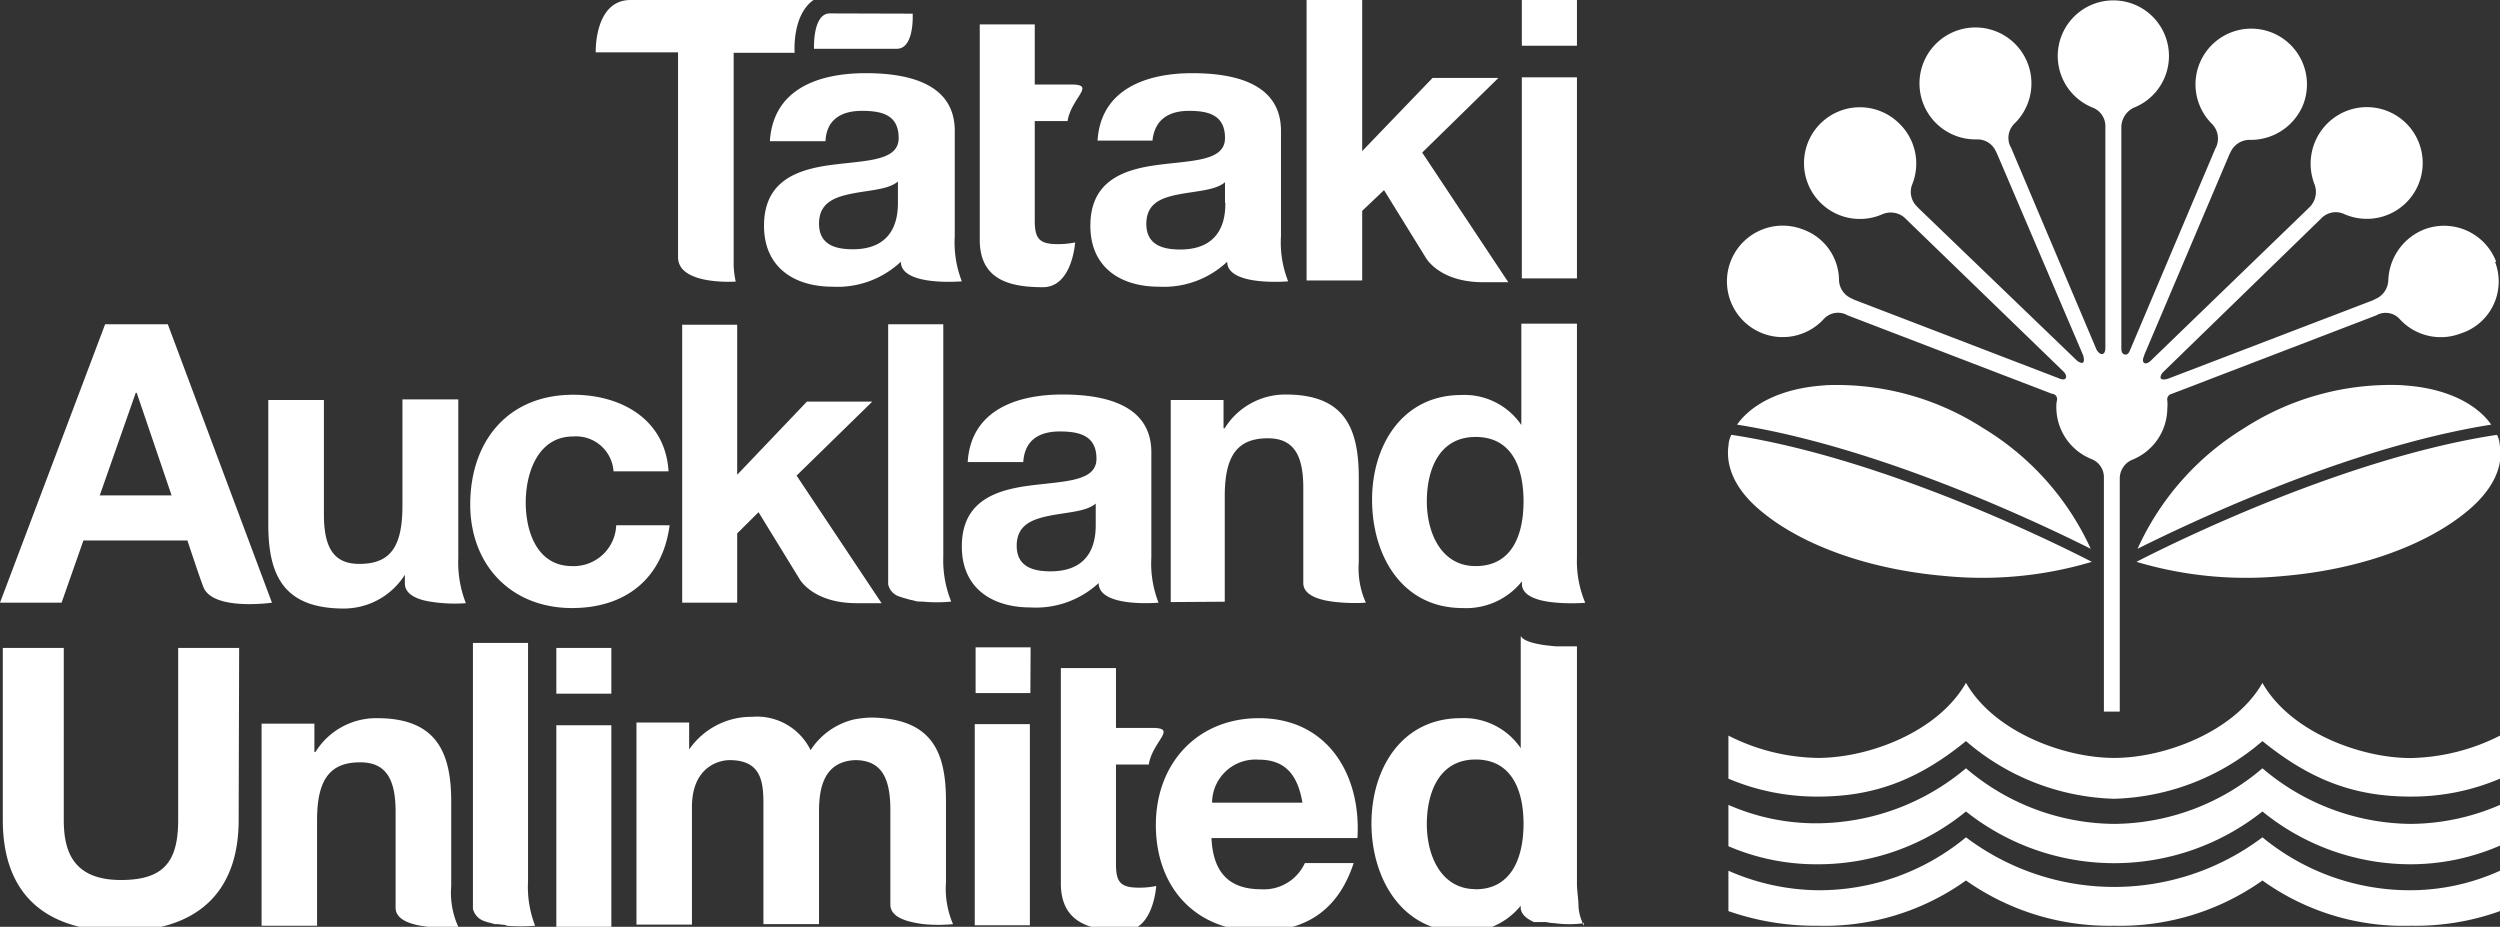 <svg xmlns="http://www.w3.org/2000/svg" data-name="Layer 1" width="205" height="76" viewbox="0 0 205 76.36">
  <rect width="100%" height="100%" fill="#333333" stroke="none"/>
  <g fill="#ffffff" data-name="Artwork">
    <path d="M19.61 53.13h-5v14.11c0 3.4-1.16 4.92-4.69 4.92-4 0-4.69-2.46-4.69-4.92V53.13h-5v14.11c0 6.17 3.57 9.12 9.65 9.12s9.69-3 9.69-9.12ZM41.51 75.87c-.22-.05-.45-.05-.67-.09h-.27l-.31-.09-.32-.08-.26-.09a1.42 1.42 0 0 1-.9-1v-21.8h4.52v19.53a8.76 8.76 0 0 0 .58 3.66 14.61 14.61 0 0 1-2.37 0M111.34 68.72h-12c.13 2.9 1.52 4.2 4.07 4.2a3.69 3.69 0 0 0 3.59-2.15h4c-1.29 3.94-4 5.59-7.77 5.59-5.23 0-8.45-3.62-8.45-8.71s3.44-8.76 8.45-8.76c5.67 0 8.4 4.69 8.08 9.83m-11.92-2.9h7.41c-.4-2.33-1.43-3.53-3.62-3.53a3.56 3.56 0 0 0-3.79 3.53M21.45 75.91V59.34h4.33v2.32h.09a5.86 5.86 0 0 1 5.05-2.77c4.82 0 6.08 2.73 6.08 6.84v6.92a6.75 6.75 0 0 0 .58 3.35 14.56 14.56 0 0 1-2.42 0c-1.34-.13-2.72-.53-2.72-1.56v-7.87c0-2.72-.81-4.06-2.91-4.06-2.45 0-3.53 1.38-3.53 4.73v8.67ZM129.89 75.91a3.91 3.91 0 0 1-.45-1.52c0-.53-.09-1.11-.13-1.74V53h-1.7c-1.21-.09-2.64-.32-2.91-.85v9.2a5.64 5.64 0 0 0-4.91-2.46c-4.87 0-7.33 4.16-7.33 8.63s2.46 8.89 7.42 8.89a5.81 5.81 0 0 0 4.82-2.14v.26c.09.45.41.76 1.08 1.08h1.02a3.17 3.17 0 0 0 .67.09 8.76 8.76 0 0 0 2.42 0Zm-8.89-3c-2.82 0-4-2.73-4-5.32s1-5.31 4-5.31 3.93 2.59 3.93 5.27-.93 5.37-3.93 5.37Z"></path>
    <path d="M91.51 70.86c0 1.52.4 1.93 1.92 1.93a6.79 6.79 0 0 0 1.38-.14s-.22 3.67-2.63 3.67c-2.77 0-5.19-.63-5.19-3.89V54.78h4.52v4.91h3c2.06 0 0 1.08-.31 3h-2.69v8.13ZM45.62 59.47h4.51V76h-4.51Zm4.51-2.59h-4.51v-3.75h4.51ZM79.93 59.38h4.52v16.49h-4.52Zm4.56-2.55H80v-3.75h4.51ZM77.57 70.19v-4.51c0-4.06-1.17-6.75-6.08-6.84A8.21 8.21 0 0 0 70 59a5.86 5.86 0 0 0-3.53 2.51 4.9 4.9 0 0 0-4.82-2.73 6.18 6.18 0 0 0-5.14 2.68v-2.21h-4.32v16.57h4.55v-9.65c0-3.26 2.19-3.84 3.09-3.84 2.9 0 2.77 2.23 2.77 4.16v9.29h4.56v-9.25c0-2 .44-4.07 2.94-4.2 2.1 0 2.91 1.34 2.91 4.07v7.77c0 1.07 1.38 1.43 2.72 1.61a12.76 12.76 0 0 0 2.42 0 7.34 7.34 0 0 1-.58-3.44ZM11.13 32.21h.08l2.86 8.41H8.18ZM0 49.42h5.05l1.79-5.1h8.53s.94 2.86 1.3 3.8c.76 2 5.63 1.3 5.63 1.3l-8.54-22.83H8.62ZM54.78 38.65h-4.47A3.08 3.08 0 0 0 47 35.79c-2.9 0-3.89 3-3.89 5.41s.94 5.22 3.8 5.22a3.49 3.49 0 0 0 3.62-3.35h4.38c-.58 4.38-3.62 6.79-8 6.79-5 0-8.35-3.53-8.35-8.49 0-5.18 3.08-9 8.44-9 3.93 0 7.55 2 7.82 6.26M83.91 37.89h-4.56c.27-4.29 4.07-5.54 7.78-5.54 3.3 0 7.28.76 7.28 4.74v8.62a8.82 8.82 0 0 0 .59 3.71s-4.91.44-4.91-1.61a7.57 7.57 0 0 1-5.59 2c-3.13 0-5.63-1.56-5.63-5 0-3.75 2.82-4.64 5.63-5s5.41-.32 5.41-2.19-1.34-2.24-3-2.24-2.86.67-3 2.46M89.85 43v-1.71c-.76.67-2.36.71-3.79 1s-2.69.76-2.69 2.46 1.3 2.1 2.77 2.1c3.62 0 3.71-2.86 3.71-3.85M96 49.37V32.8h4.33v2.32h.09a5.86 5.86 0 0 1 5-2.77c4.83 0 6 2.72 6 6.84v6.92a6.86 6.86 0 0 0 .58 3.31 14.43 14.43 0 0 1-2.41-.05c-1.34-.13-2.72-.53-2.72-1.56V40c0-2.72-.81-4.06-2.91-4.06-2.46 0-3.53 1.38-3.53 4.73v8.67ZM55.94 49.42h4.51v-5.68L62.2 42l3.35 5.46s1.07 2 4.69 2h2.05L65.32 39l6.21-6.07h-5.36l-5.72 6v-12.3h-4.51ZM37.58 32.75v13a9.17 9.17 0 0 0 .62 3.71 12.49 12.49 0 0 1-3-.14c-1.07-.18-2-.62-2-1.47v-.72a5.93 5.93 0 0 1-5.1 2.77c-4.87-.04-6.1-2.76-6.1-6.9V32.8h4.56v9.38c0 2.72.8 4.06 2.9 4.06 2.54 0 3.54-1.38 3.54-4.78v-8.71ZM129.31 45.71V26.54h-4.56v8.31a5.64 5.64 0 0 0-4.91-2.46c-4.87 0-7.33 4.16-7.33 8.58 0 4.6 2.46 8.89 7.42 8.89a5.85 5.85 0 0 0 4.87-2.19V48c.13 1 1.61 1.34 3 1.43a15.17 15.17 0 0 0 2.19 0 8.82 8.82 0 0 1-.68-3.72Zm-8.31.71c-2.82 0-4-2.72-4-5.31s1-5.28 4-5.28 3.93 2.55 3.93 5.28-.93 5.31-3.93 5.31ZM75.6 49.33c-.22 0-.45 0-.67-.09l-.27-.05-.31-.09L74 49l-.27-.09a1.34 1.34 0 0 1-.9-1V26.59h4.52v19.07a9 9 0 0 0 .65 3.67 12.32 12.32 0 0 1-2.37 0M204.68 21.45a4.57 4.57 0 0 0-5.89-2.64 4.67 4.67 0 0 0-2.95 4.2 1.74 1.74 0 0 1-1.08 1.52l-.17.09-16.8 6.43c-.27.09-.5.09-.59 0s0-.36.18-.54L190.25 18l.14-.14a1.65 1.65 0 0 1 1.83-.31 4.58 4.58 0 1 0-1.34-7.46 4.65 4.65 0 0 0-1.08 5.05 1.75 1.75 0 0 1-.4 1.83l-.13.13-12.91 12.48c-.18.18-.41.27-.54.18s-.13-.32 0-.58v-.05l7-16.49.09-.17a1.7 1.7 0 0 1 1.56-1 4.64 4.64 0 0 0 4.34-2.77 4.57 4.57 0 1 0-7.42 1.47 1.71 1.71 0 0 1 .36 1.83l-.09.18-7 16.54c-.09.26-.26.4-.44.35s-.27-.22-.27-.49V10.41a1.8 1.8 0 0 1 1-1.57 4.56 4.56 0 1 0-3.31 0 1.63 1.63 0 0 1 1 1.57v18.13c0 .27-.09.49-.27.49s-.31-.13-.45-.35l-7-16.54-.09-.17a1.64 1.64 0 0 1 .36-1.84 4.59 4.59 0 1 0-3.09 1.3 1.65 1.65 0 0 1 1.57 1l.09.18 7.06 16.53c.08.27.08.49 0 .58s-.36 0-.54-.18l-12.96-12.47-.13-.14a1.67 1.67 0 0 1-.4-1.78 4.57 4.57 0 0 0-1.08-5.05 4.58 4.58 0 1 0-1.34 7.46 1.74 1.74 0 0 1 1.83.31l.14.14 12.87 12.46c.18.18.26.4.18.54s-.32.13-.59 0l-16.75-6.43-.18-.09A1.7 1.7 0 0 1 150.8 23a4.46 4.46 0 0 0-3-4.2 4.57 4.57 0 1 0 1.74 7.37 1.58 1.58 0 0 1 1.79-.4l.18.09 16.75 6.43h.05a.44.44 0 0 1 .36.54 2.24 2.24 0 0 0-.05.58 4.58 4.58 0 0 0 2.9 4.24 1.6 1.6 0 0 1 1 1.52v19.18h1.3V39.23a1.67 1.67 0 0 1 1-1.52 4.58 4.58 0 0 0 2.9-4.24 3.28 3.28 0 0 0 0-.63.46.46 0 0 1 .35-.54l16.76-6.43.18-.09a1.55 1.55 0 0 1 1.78.4 4.56 4.56 0 0 0 5 1.16 4.47 4.47 0 0 0 2.81-5.85"></path>
    <path d="M173.36 65.5a19.41 19.41 0 0 1-12.15-4.73c-4 3.26-7.64 4.55-12.15 4.55a18.56 18.56 0 0 1-7.33-1.47v-3.53a16.71 16.71 0 0 0 7.33 1.83c4.2 0 9.87-2.14 12.15-6.16 2.28 4 8 6.16 12.15 6.16S183.24 60 185.52 56c2.27 4 8 6.16 12.15 6.16a16.87 16.87 0 0 0 7.33-1.84v3.53a18.42 18.42 0 0 1-7.33 1.47c-4.51 0-8.13-1.29-12.15-4.55a19.44 19.44 0 0 1-12.16 4.73"></path>
    <path d="M173.36 67.56A18.91 18.91 0 0 1 161.21 63a19.13 19.13 0 0 1-12.15 4.51 17.8 17.8 0 0 1-7.33-1.51v3.39a18.22 18.22 0 0 0 7.33 1.48 19.15 19.15 0 0 0 12.15-4.33 19.54 19.54 0 0 0 24.31 0 19.23 19.23 0 0 0 12.15 4.33 18.4 18.4 0 0 0 7.33-1.53V66a18.64 18.64 0 0 1-7.33 1.56A19 19 0 0 1 185.52 63a18.93 18.93 0 0 1-12.16 4.56"></path>
    <path d="M173.36 75.91a20.37 20.37 0 0 1-12.15-3.71 19.92 19.92 0 0 1-12.15 3.71 21.51 21.51 0 0 1-7.33-1.2V71.4a18.68 18.68 0 0 0 7.33 1.6 18.89 18.89 0 0 0 12.15-4.34 20.19 20.19 0 0 0 24.31 0A19 19 0 0 0 197.67 73a17.84 17.84 0 0 0 7.33-1.6v3.31a20.47 20.47 0 0 1-7.33 1.2 19.82 19.82 0 0 1-12.15-3.71 20.15 20.15 0 0 1-12.16 3.71ZM197.09 31.59A22.18 22.18 0 0 0 184 35.12a22.44 22.44 0 0 0-8.72 9.88c4-2 17.16-8.31 29-10.18-1.16-1.66-3.62-3-7.19-3.22"></path>
    <path d="M204.73 35.66c-12.33 1.87-26.32 8.75-29.54 10.41a31.41 31.41 0 0 0 12.07 1.16c6.3-.54 11.7-2.55 15-5.27 2.45-2 3-4 2.72-5.46a2.23 2.23 0 0 0-.22-.84M149.64 31.59a22.15 22.15 0 0 1 13 3.53 22.44 22.44 0 0 1 8.8 9.88c-4-2-17.16-8.31-29-10.18 1.16-1.66 3.62-3 7.2-3.22"></path>
    <path d="M142 35.66c12.33 1.87 26.31 8.75 29.53 10.41a31.36 31.36 0 0 1-12.06 1.16c-6.3-.54-11.71-2.55-15-5.27-2.46-2-2.95-4-2.73-5.46a2.09 2.09 0 0 1 .23-.84M94.54 11.53H90C90.26 7.28 94.05 6 97.76 6c3.31 0 7.28.76 7.28 4.73v8.63a8.63 8.63 0 0 0 .59 3.71s-5 .44-5-1.61a7.57 7.57 0 0 1-5.59 2.05c-3.13 0-5.63-1.56-5.63-5 0-3.75 2.82-4.64 5.63-5s5.41-.31 5.41-2.19-1.34-2.23-2.95-2.23-2.82.67-3 2.46m5.95 5.09v-1.7c-.76.67-2.37.72-3.8 1S94 16.67 94 18.36s1.29 2.1 2.77 2.1c3.62 0 3.71-2.86 3.71-3.84M107.14 23h4.56v-5.71l1.79-1.7 3.4 5.5s1.07 2.05 4.73 2.05h2.06l-7.06-10.63 6.25-6.12h-5.4l-5.77 6V0h-4.56v23ZM124.79 6.34h4.52v16.49h-4.52Zm4.52-2.59h-4.52V0h4.52Z"></path>
    <path fill-rule="evenodd" d="M73.63 16.58v-1.7c-.76.67-2.36.71-3.79 1s-2.68.76-2.68 2.46 1.29 2.1 2.77 2.1c3.57 0 3.7-2.82 3.7-3.84Zm-5.94-5h-4.56C63.4 7.24 67.2 6 71 6c3.31 0 7.29.76 7.29 4.73v8.63a8.82 8.82 0 0 0 .58 3.71s-5 .44-5-1.61a7.57 7.57 0 0 1-5.59 2.05c-3.13 0-5.63-1.56-5.63-5 0-3.75 2.82-4.64 5.63-5s5.41-.31 5.41-2.19-1.34-2.23-3-2.23-2.9.67-3 2.46Z"></path>
    <path d="M74.84 1.12S75 4 73.54 4h-6.79s-.13-2.9 1.3-2.9ZM84.85 18.1c0 1.51.4 1.92 1.92 1.92a7 7 0 0 0 1.39-.14s-.23 3.67-2.64 3.67c-2.77 0-5.18-.63-5.18-3.89V2h4.51v4.93h3c2.06 0 0 1.07-.31 3h-2.69v8.17ZM66.71 0h-15c-3 0-2.86 4.29-2.86 4.29h6.75v16.8c0 2.33 4.73 2 4.73 2a7.05 7.05 0 0 1-.17-1.34V4.33h5S64.92 1.25 66.71 0Z"></path>
  </g>
</svg>
